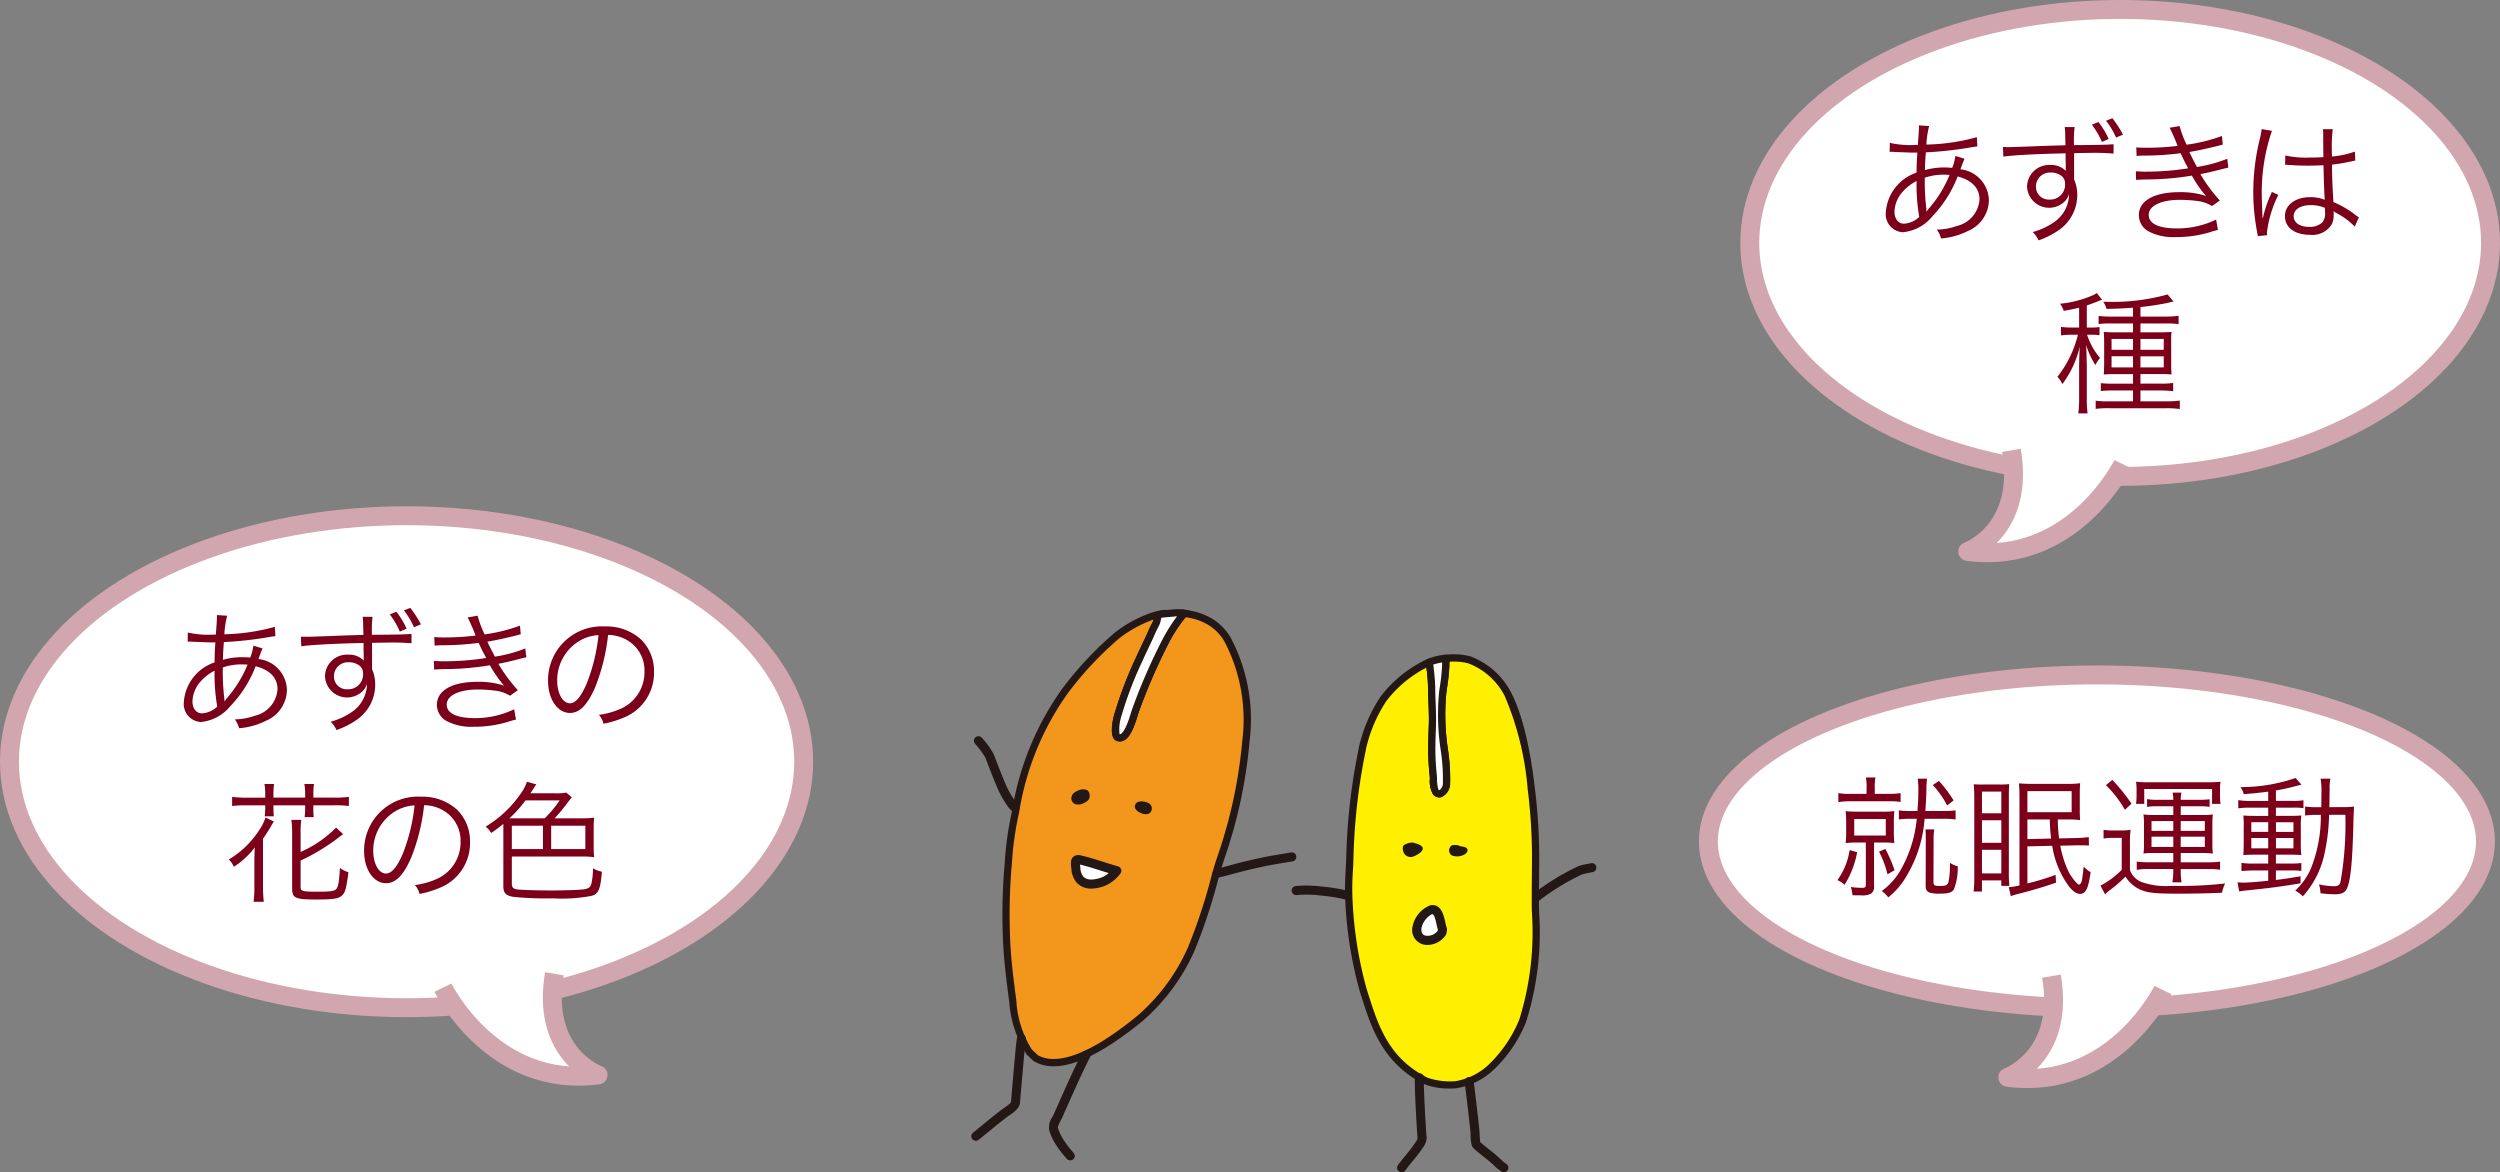 <svg xmlns="http://www.w3.org/2000/svg" viewBox="0 0 222.012 104.097"><rect x="0" y="0" width="222.012" height="104.097" fill="#808080" stroke="none"/><defs><style>.cls-1{fill:#f2971b;}.cls-2{fill:#231815;}.cls-3,.cls-5{fill:#fff;}.cls-4{fill:#fff000;}.cls-5{stroke:#d1a6af;stroke-linejoin:round;stroke-width:1.68px;}.cls-6{fill:#7d001a;}</style></defs><title>sec3-check</title><g id="レイヤー_2" data-name="レイヤー 2"><g id="文字_写真"><path class="cls-1" d="M107.392,55.17a5.656,5.656,0,0,0-1.282-.526c-.255-.061-.614-.135-.968-.183,0,.017-.006.035-.012.051a12.677,12.677,0,0,0-1.6,2.4,51.387,51.387,0,0,0-2.694,6.192c-.151.385-.7,2.771-1.579,2.377-.356-.158-.123-1.492-.014-1.859a35.963,35.963,0,0,1,2.113-5.481c.331-.728.614-1.266.927-2,.114-.269.282-.565.4-.811a6.122,6.122,0,0,1,.231-.754c-.093.017-.186.032-.275.055a10.786,10.786,0,0,0-3.456,1.823,30.748,30.748,0,0,0-4.607,4.925,25.484,25.484,0,0,0-4.4,10.779,29.25,29.25,0,0,0-.635,4.56,52.521,52.521,0,0,0-.153,6.677c.074,1.843.318,3.735.559,5.552a9.8,9.8,0,0,0,1.446,4.468l.591.558c2.968,1.721,8.126-2.618,9.325-3.6a16.9,16.9,0,0,0,4.481-6.1,57.044,57.044,0,0,0,2.3-7.062,47.018,47.018,0,0,0,2.557-11.4,15.277,15.277,0,0,0-1.675-9.1A4.628,4.628,0,0,0,107.392,55.17Z"/><path class="cls-2" d="M93.574,94.692a3.431,3.431,0,0,1-1.752-.443l-.06-.045-.591-.558a10,10,0,0,1-1.544-4.66c-.264-1.994-.489-3.791-.561-5.581a52.492,52.492,0,0,1,.153-6.717l.012-.144a28.648,28.648,0,0,1,.632-4.463c.01-.045.024-.13.045-.251a25.59,25.59,0,0,1,4.4-10.64,30.821,30.821,0,0,1,4.682-5,11.111,11.111,0,0,1,3.562-1.872c.085-.023.173-.038.261-.054l.718-.125-.352.608a1.118,1.118,0,0,0-.094.315,1.814,1.814,0,0,1-.116.4c-.048.1-.106.217-.165.333-.08.155-.163.316-.227.469-.19.447-.37.822-.555,1.209-.121.253-.244.512-.376.8l-.149.328a34.022,34.022,0,0,0-1.948,5.112,3.741,3.741,0,0,0-.127,1.486.125.125,0,0,0,.086-.011c.405-.184.78-1.413.921-1.876.045-.148.081-.263.106-.326a51.8,51.8,0,0,1,2.713-6.232,13.319,13.319,0,0,1,1.6-2.406l.067-.227.274.021c.435.059.844.152,1,.19a5.9,5.9,0,0,1,1.385.57h0a4.929,4.929,0,0,1,1.675,1.648,15.566,15.566,0,0,1,1.719,9.3,43.26,43.26,0,0,1-2.207,10.324c-.147.444-.272.82-.361,1.134l-.165.588a50.426,50.426,0,0,1-2.152,6.526,17.861,17.861,0,0,1-4.567,6.206l-.1.084C98.17,93.359,95.546,94.692,93.574,94.692Zm-1.4-.982c1.241.694,3.777.635,8.826-3.5l.1-.084a17.243,17.243,0,0,0,4.394-5.986,50.291,50.291,0,0,0,2.113-6.421l.166-.59c.091-.322.218-.706.369-1.161a42.753,42.753,0,0,0,2.177-10.183,14.929,14.929,0,0,0-1.632-8.906,4.312,4.312,0,0,0-1.479-1.441,5.363,5.363,0,0,0-1.178-.48c-.122-.03-.41-.095-.738-.148a12.819,12.819,0,0,0-1.488,2.26,52.505,52.505,0,0,0-2.675,6.151c-.021.055-.05.153-.089.28-.29.952-.652,1.992-1.269,2.273a.768.768,0,0,1-.651,0c-.728-.325-.2-2.226-.191-2.245a35.067,35.067,0,0,1,1.979-5.195l.149-.327c.133-.292.258-.555.381-.811.181-.38.357-.746.543-1.184.07-.165.16-.341.246-.51.056-.108.11-.214.155-.311a1,1,0,0,0,.051-.172,11.232,11.232,0,0,0-3.073,1.694,30.537,30.537,0,0,0-4.532,4.849,24.956,24.956,0,0,0-4.291,10.375c-.024.142-.041.241-.054.293a28.107,28.107,0,0,0-.616,4.366l-.012.145a51.8,51.8,0,0,0-.151,6.638c.071,1.763.294,3.544.556,5.522a9.088,9.088,0,0,0,1.38,4.312Z"/><path class="cls-3" d="M102.282,56.138c-.313.736-.6,1.274-.927,2a35.963,35.963,0,0,0-2.113,5.481c-.109.367-.342,1.7.014,1.859.883.394,1.428-1.992,1.579-2.377a51.387,51.387,0,0,1,2.694-6.192,12.677,12.677,0,0,1,1.6-2.4c.006-.016.007-.034.012-.051a3.58,3.58,0,0,0-.825-.037c-.455.053-.947.067-1.408.149a6.122,6.122,0,0,0-.231.754C102.564,55.573,102.4,55.869,102.282,56.138Z"/><path class="cls-2" d="M99.451,65.845a.793.793,0,0,1-.326-.071c-.728-.325-.2-2.226-.191-2.245a35.067,35.067,0,0,1,1.979-5.195l.149-.327c.133-.292.258-.555.381-.811.181-.38.357-.746.543-1.184.07-.165.16-.341.246-.51.056-.108.11-.214.155-.311a1.391,1.391,0,0,0,.069-.26,1.574,1.574,0,0,1,.181-.53l.076-.119.139-.025c.3-.055.615-.08.916-.1.173-.014.345-.028.511-.047a3.674,3.674,0,0,1,.906.037l.372.05-.188.534a12.423,12.423,0,0,0-1.56,2.343,52.505,52.505,0,0,0-2.675,6.151c-.021.055-.05.153-.089.28-.29.952-.652,1.992-1.269,2.273A.783.783,0,0,1,99.451,65.845Zm-.028-.646a.125.125,0,0,0,.086-.011c.405-.184.78-1.413.921-1.876.045-.148.081-.263.106-.326a51.8,51.8,0,0,1,2.713-6.232,15.544,15.544,0,0,1,1.276-2.02c-.073,0-.129,0-.171.009-.174.021-.353.035-.534.05-.228.019-.463.038-.688.07-.017.06-.032.13-.046.2a1.814,1.814,0,0,1-.116.4c-.048.1-.106.217-.165.333-.08.155-.163.316-.227.469h0c-.19.447-.37.822-.555,1.209-.121.253-.244.512-.376.8l-.149.328a34.022,34.022,0,0,0-1.948,5.112A3.741,3.741,0,0,0,99.423,65.2Z"/><path class="cls-2" d="M90.125,72.1a.427.427,0,0,1-.172-.035c-.45-.191-1.214-1.721-1.222-1.736-.249-.506-1.038-2.531-1.233-3.062a8.042,8.042,0,0,0-.916-1.228.4.4,0,1,1,.617-.515,7.188,7.188,0,0,1,1.054,1.466c.222.6.985,2.55,1.2,2.983a7.868,7.868,0,0,0,.864,1.38.377.377,0,0,1,.189.513A.407.407,0,0,1,90.125,72.1Z"/><path class="cls-2" d="M108.114,77.945a.4.4,0,0,1-.085-.795c.354-.076.715-.174,1.141-.29.776-.21,1.742-.472,3.261-.776.387-.077,1.4-.247,2.036-.352l.185-.031a.4.4,0,1,1,.132.793l-.185.031c-.624.1-1.628.271-2.011.347-1.491.3-2.443.557-3.207.764-.442.12-.815.221-1.182.3A.417.417,0,0,1,108.114,77.945Z"/><path class="cls-2" d="M95.564,71.433a1.059,1.059,0,0,0,.717-.137.988.988,0,0,0,.4-.291.688.688,0,0,0-.09-.81.911.911,0,0,0-.8-.011c-.21.083-.569.254-.624.559A.541.541,0,0,0,95.564,71.433Z"/><path class="cls-2" d="M100.886,71.334c-.278.353.037.68.313.818.32.16.816.267,1-.062a.536.536,0,0,0-.23-.787C101.182,70.975,100.886,71.334,100.886,71.334Z"/><path class="cls-3" d="M99.181,77.329c-1.134-.323-2.174-.709-3.29-.968-.452-.105-.417.236-.35.732a1.7,1.7,0,0,0,.379,1.039,1.862,1.862,0,0,0,1.985.19A2.917,2.917,0,0,0,99.181,77.329Z"/><path class="cls-2" d="M96.918,78.912a1.756,1.756,0,0,1-1.281-.5,2.07,2.07,0,0,1-.494-1.269c-.053-.393-.108-.8.17-1.051a.71.71,0,0,1,.669-.128c.706.164,1.393.381,2.056.591.411.13.825.261,1.254.382a.406.406,0,0,1,.268.252.4.4,0,0,1-.049.365A3.327,3.327,0,0,1,98.03,78.7,3.571,3.571,0,0,1,96.918,78.912Zm-1.009-2.134c.008.091.022.195.031.261a1.383,1.383,0,0,0,.263.808c.2.2.577.421,1.577.093a1.97,1.97,0,0,0,.671-.409c-.22-.067-.438-.136-.655-.2C97.154,77.123,96.545,76.931,95.909,76.778Z"/><path class="cls-2" d="M86.661,101.305a.4.4,0,0,1-.252-.716c.228-.182.523-.424.834-.679.757-.619,1.539-1.259,1.836-1.458.449-.3.669-.486.7-.587.007-.07.037-.424.079-.92.377-4.411.424-4.708.471-4.828a.4.4,0,0,1,.761.257c-.062.32-.32,3.343-.431,4.639-.043.5-.074.863-.082.941-.05.5-.625.885-1.006,1.138-.308.206-1.145.891-1.817,1.441-.314.256-.611.5-.84.683A.4.4,0,0,1,86.661,101.305Z"/><path class="cls-2" d="M95.039,103.046a.4.4,0,0,1-.307-.142l-.106-.125a8.92,8.92,0,0,1-.891-1.181,4.817,4.817,0,0,1-.562-1.225,1.655,1.655,0,0,1,.294-1.2c.045-.086.088-.166.119-.236.557-1.263,1.861-4.22,2.5-5.418a.4.4,0,1,1,.709.379c-.624,1.171-1.919,4.109-2.472,5.363-.038.086-.09.184-.145.289a1.771,1.771,0,0,0-.237.587,4.026,4.026,0,0,0,.478,1.04,8.235,8.235,0,0,0,.82,1.084l.107.126a.4.4,0,0,1-.306.662Z"/><path class="cls-4" d="M136.369,81.158c-.056-.6,0-3.943,0-4.863a49.537,49.537,0,0,0-.386-6.264,26.5,26.5,0,0,0-2.078-8.389,6.3,6.3,0,0,0-3.45-3.055,5.944,5.944,0,0,0-2.075-.121c.012.222.015.455,0,.68a22.851,22.851,0,0,1-.262,2.332,20.685,20.685,0,0,0,.1,4.829,17.771,17.771,0,0,1,.23,3.417c-.024.232-.456,1.148-.961.591-.209-.23-.183-1.176-.214-1.463-.049-.463-.084-.93-.107-1.394-.051-1.022,0-2.064.034-3.084.037-1.084-.068-2.272-.066-3.356a20.409,20.409,0,0,0-.208-2.208c-.031.014-.069.024-.1.039a10.765,10.765,0,0,0-3.97,3.214,13.03,13.03,0,0,0-1.867,4.376,54.711,54.711,0,0,0-1.117,9.79c-.028,1.057-.153,2.327-.1,3.385a35.879,35.879,0,0,0,1.282,8.312c.941,2.975,1.824,6.2,5.582,8.072a6.449,6.449,0,0,0,2.583.338,5.827,5.827,0,0,0,3.1-1.477,11.9,11.9,0,0,0,2.891-4.206A26.176,26.176,0,0,0,136.369,81.158Z"/><path class="cls-2" d="M128.856,96.665a6.1,6.1,0,0,1-2.358-.379c-3.73-1.853-4.741-5.069-5.633-7.906l-.113-.358a35.942,35.942,0,0,1-1.3-8.392,22.58,22.58,0,0,1,.048-2.3c.021-.385.041-.761.05-1.114a53.9,53.9,0,0,1,1.028-9.341c.042-.211.074-.377.094-.495a13.44,13.44,0,0,1,1.933-4.523,11.12,11.12,0,0,1,4.082-3.3c.025-.012.054-.023.083-.034a.375.375,0,0,1,.3.018.336.336,0,0,1,.175.224,21.665,21.665,0,0,1,.21,2.251c0,.461.018.941.037,1.423.025.646.051,1.313.03,1.944l-.015.416c-.031.871-.063,1.771-.02,2.641.025.492.06.942.106,1.376.008.073.013.188.018.322a3.531,3.531,0,0,0,.119.965.206.206,0,0,0,.087.065c.093-.01.29-.331.311-.48a16.9,16.9,0,0,0-.218-3.256l-.011-.085a21.072,21.072,0,0,1-.1-4.915l.068-.485a16.824,16.824,0,0,0,.192-1.817c.01-.215.006-.437,0-.65a.321.321,0,0,1,.289-.336,6.218,6.218,0,0,1,2.194.131,6.73,6.73,0,0,1,3.648,3.217c1.205,2.318,1.813,5.9,2.112,8.5a50.184,50.184,0,0,1,.388,6.3c0,.254,0,.692-.009,1.207-.012,1.276-.031,3.2.008,3.626a26.414,26.414,0,0,1-1.176,9.652,11.989,11.989,0,0,1-2.982,4.327,6.242,6.242,0,0,1-3.292,1.55C129.127,96.662,129,96.665,128.856,96.665Zm-2.188-37.373a10.53,10.53,0,0,0-3.557,2.972,12.808,12.808,0,0,0-1.8,4.228c-.021.123-.054.293-.1.511a53.356,53.356,0,0,0-1.016,9.235c-.009.358-.03.741-.051,1.131A22.253,22.253,0,0,0,120.1,79.6a35.378,35.378,0,0,0,1.267,8.232l.113.358c.9,2.847,1.821,5.792,5.306,7.523a6.245,6.245,0,0,0,2.425.305,5.635,5.635,0,0,0,2.912-1.4,11.6,11.6,0,0,0,2.8-4.085,26.07,26.07,0,0,0,1.127-9.34h0c-.042-.454-.024-2.325-.011-3.692,0-.511.009-.947.009-1.2a48.984,48.984,0,0,0-.384-6.227,26.6,26.6,0,0,0-2.043-8.278,6.062,6.062,0,0,0-3.252-2.894,5.34,5.34,0,0,0-1.656-.134c0,.133,0,.267,0,.4a17.678,17.678,0,0,1-.2,1.88l-.068.481a20.406,20.406,0,0,0,.1,4.745l.011.085a17.321,17.321,0,0,1,.22,3.406,1.386,1.386,0,0,1-.747,1.023.7.7,0,0,1-.772-.25,2.377,2.377,0,0,1-.28-1.365c0-.116-.008-.215-.015-.279-.048-.446-.084-.908-.109-1.412-.045-.9-.012-1.812.019-2.7l.015-.415c.021-.607-.005-1.263-.029-1.9-.02-.491-.039-.98-.038-1.449A16.2,16.2,0,0,0,126.668,59.292Z"/><path class="cls-3" d="M127.2,64.374c-.034,1.02-.085,2.062-.034,3.084.023.464.058.931.107,1.394.031.287.005,1.233.214,1.463.505.557.937-.359.961-.591a17.771,17.771,0,0,0-.23-3.417,20.685,20.685,0,0,1-.1-4.829,22.851,22.851,0,0,0,.262-2.332c.01-.225.007-.458,0-.68a5,5,0,0,0-1.451.344,20.409,20.409,0,0,1,.208,2.208C127.135,62.1,127.24,63.29,127.2,64.374Z"/><path class="cls-2" d="M127.818,70.813a.751.751,0,0,1-.566-.283,2.377,2.377,0,0,1-.28-1.365c0-.116-.008-.215-.015-.279-.048-.446-.084-.908-.109-1.412-.045-.9-.012-1.812.019-2.7l.015-.415h0c.021-.607-.005-1.263-.029-1.9-.02-.491-.039-.98-.038-1.449a19.379,19.379,0,0,0-.2-2.164.322.322,0,0,1,.191-.338,5.276,5.276,0,0,1,1.547-.369.322.322,0,0,1,.354.3c.012.232.015.476,0,.711a17.678,17.678,0,0,1-.2,1.88l-.068.481a20.406,20.406,0,0,0,.1,4.745l.011.085a17.321,17.321,0,0,1,.22,3.406,1.386,1.386,0,0,1-.747,1.023A.648.648,0,0,1,127.818,70.813Zm-.293-6.428-.015.416c-.031.871-.063,1.771-.02,2.641.025.492.06.942.106,1.376.008.073.013.188.018.322a3.531,3.531,0,0,0,.119.965.206.206,0,0,0,.087.065c.093-.01.29-.331.311-.48a16.9,16.9,0,0,0-.218-3.256l-.011-.085a21.072,21.072,0,0,1-.1-4.915l.068-.485a16.824,16.824,0,0,0,.192-1.817c0-.1.006-.2.006-.3a4.785,4.785,0,0,0-.789.189,19.148,19.148,0,0,1,.177,2c0,.461.018.941.037,1.423.025.646.051,1.313.03,1.944Z"/><path class="cls-2" d="M124.73,75.013c-.182.1-.177.353-.132.527a.683.683,0,0,0,.97.5c.237-.09.975-.478.733-.83-.157-.226-.631-.327-.842-.387A1.474,1.474,0,0,0,124.73,75.013Z"/><path class="cls-2" d="M128.977,75.047a.533.533,0,0,0-.066.91A1.327,1.327,0,0,0,130,75.909c.258-.125.507-.442.147-.659a3.266,3.266,0,0,0-.479-.107.769.769,0,0,0-.427-.1Z"/><path class="cls-2" d="M119.636,79.906a.429.429,0,0,1-.093-.011,14.454,14.454,0,0,0-2.3-.37,9.672,9.672,0,0,0-2.084-.038.4.4,0,1,1-.1-.8,10.333,10.333,0,0,1,2.257.036,15.216,15.216,0,0,1,2.408.387.4.4,0,0,1-.091.794Z"/><path class="cls-2" d="M136.467,80.048a.4.4,0,0,1-.278-.692,20.7,20.7,0,0,1,4.017-2.451,4.579,4.579,0,0,1,.692-.17c.12-.023.247-.048.377-.077a.4.4,0,1,1,.175.785c-.138.031-.272.057-.4.081a4.275,4.275,0,0,0-.564.134,20.394,20.394,0,0,0-3.742,2.278A.4.4,0,0,1,136.467,80.048Z"/><path class="cls-2" d="M124.475,104.1a.4.4,0,0,1-.329-.632c.184-.264.431-.567.693-.888a12.232,12.232,0,0,0,.966-1.288c.088-.148.084-.2.062-.424-.006-.063-.012-.132-.017-.209-.165-2.721-.232-4.387-.2-4.967a.4.4,0,0,1,.424-.378.4.4,0,0,1,.379.424c-.018.308-.015,1.35.2,4.857.006.082.011.142.017.2a1.3,1.3,0,0,1-.171.91,12.793,12.793,0,0,1-1.035,1.385c-.252.309-.49.6-.658.841A.4.4,0,0,1,124.475,104.1Z"/><path class="cls-2" d="M133.543,104.1a.4.4,0,0,1-.213-.061,4.033,4.033,0,0,1-.636-.523,12.457,12.457,0,0,0-.966-.814c-.772-.615-.96-.778-1.028-.974a4.078,4.078,0,0,1-.108-.975c0-.1-.008-.185-.012-.243-.056-.694-.421-3.7-.51-4.412a.4.4,0,1,1,.8-.1c.089.711.456,3.741.513,4.448,0,.066.01.162.014.273.008.172.024.551.054.7.117.123.5.425.78.649a12.727,12.727,0,0,1,1.047.889,3.3,3.3,0,0,0,.48.4.4.4,0,0,1-.213.743Z"/><path class="cls-3" d="M128.106,82.528c-.209-.466-.219-1.908-1.021-1.739a2.2,2.2,0,0,0-1.247,1.55c-.188,1.508,1.591,1.455,2.22.472Z"/><path class="cls-2" d="M126.767,83.917a1.526,1.526,0,0,1-.513-.086,1.334,1.334,0,0,1-.815-1.542A2.555,2.555,0,0,1,127,80.4c.979-.209,1.224.918,1.355,1.522a2.983,2.983,0,0,0,.116.447.387.387,0,0,1,.029.23l-.047.284a.4.4,0,0,1-.058.15A2,2,0,0,1,126.767,83.917Zm.421-2.737-.02,0a1.892,1.892,0,0,0-.932,1.207c-.045.368.053.6.292.686a1.111,1.111,0,0,0,1.149-.418l.015-.088a4.565,4.565,0,0,1-.121-.482C127.476,81.646,127.36,81.18,127.188,81.18Z"/><ellipse class="cls-5" cx="188.28" cy="21.572" rx="32.892" ry="20.732"/><path class="cls-5" d="M188.524,41.225s-4.388,8.976-13.78,7.751c0,0,5.1-1.838,3.879-8.983"/><ellipse class="cls-5" cx="36.106" cy="67.644" rx="35.266" ry="21.844"/><path class="cls-5" d="M39.334,87.709s4.389,8.976,13.78,7.751c0,0-5.1-1.837-3.879-8.983"/><ellipse class="cls-5" cx="186.216" cy="74.726" rx="34.505" ry="14.789"/><path class="cls-5" d="M192.079,87.92S187.69,96.9,178.3,95.671c0,0,5.1-1.837,3.879-8.983"/><path class="cls-6" d="M164.925,75.679a8.318,8.318,0,0,1-1.118,2.895,2.113,2.113,0,0,0-.635-.412,6.106,6.106,0,0,0,1.082-2.67Zm.835-5.611a5.037,5.037,0,0,0-.059-1.024h.847a4.686,4.686,0,0,0-.059,1.012V70.5h1.259a6.307,6.307,0,0,0,1.035-.07v.788a6,6,0,0,0-1.047-.059h-3.364a6.709,6.709,0,0,0-1.118.071v-.8a5.233,5.233,0,0,0,1.094.07h1.412Zm-.73,4.753a9.709,9.709,0,0,0-1.129.047,8.967,8.967,0,0,0,.047-1.071v-.671a9.375,9.375,0,0,0-.047-1.093,9.356,9.356,0,0,0,1.106.047h2.153a8.821,8.821,0,0,0,1.07-.047,9.068,9.068,0,0,0-.047,1.07v.683a8.923,8.923,0,0,0,.047,1.082,9.144,9.144,0,0,0-1.106-.047h-.7V78.7a.689.689,0,0,1-.306.682,1.806,1.806,0,0,1-.871.13c-.259,0-.459,0-.741-.012a2.956,2.956,0,0,0-.141-.729,6.86,6.86,0,0,0,.988.07c.283,0,.341-.047.341-.294V74.821Zm-.364-.623h2.8V72.739h-2.8Zm2.764,1.187a12.715,12.715,0,0,1,.812,1.895l-.624.364a8.432,8.432,0,0,0-.753-2.012Zm2.247-2.67a5.862,5.862,0,0,0-1.047.059v-.812a5.85,5.85,0,0,0,1.059.059h.589c.058-.73.082-1.2.082-1.941a6.776,6.776,0,0,0-.059-.93h.835a5.894,5.894,0,0,0-.059.941c-.011.624-.047,1.2-.094,1.93h1.577a6.55,6.55,0,0,0,1.106-.059v.812a6.638,6.638,0,0,0-1.106-.059h-1.647a11.511,11.511,0,0,1-1.542,4.976,6.834,6.834,0,0,1-1.682,2,2.893,2.893,0,0,0-.576-.565,6.01,6.01,0,0,0,1.635-1.8,11.336,11.336,0,0,0,1.47-4.612Zm2.094.941a5.749,5.749,0,0,0-.058,1.011l-.012,3.66c0,.294.094.352.6.352s.659-.082.741-.388a7.581,7.581,0,0,0,.118-1.67,2.168,2.168,0,0,0,.694.305,5.134,5.134,0,0,1-.342,2.06c-.176.282-.5.376-1.294.376a2.932,2.932,0,0,1-.811-.082c-.306-.095-.412-.271-.4-.73l.011-3.883c0-.576-.011-.776-.023-1.011Zm.412-4.306a11.241,11.241,0,0,1,1.306,1.73l-.576.447a7.987,7.987,0,0,0-1.271-1.812Z"/><path class="cls-6" d="M175.267,79.173a10.911,10.911,0,0,0,.059-1.376V70.926c0-.446-.012-.8-.047-1.282a7.568,7.568,0,0,0,.87.023h1.423a6.643,6.643,0,0,0,.859-.035c-.023.247-.035.506-.035,1.177v6.576a10.582,10.582,0,0,0,.047,1.282h-.717v-.482h-1.718v.988Zm.741-6.952h1.718V70.3h-1.718Zm0,2.623h1.718v-2h-1.718Zm0,2.718h1.718V75.468h-1.718Zm4.035-2.4v3.293a22.073,22.073,0,0,0,2.506-.764l.035.694c-1.164.4-2.164.695-3.317.988a4.631,4.631,0,0,0-.695.212l-.188-.8a5.042,5.042,0,0,0,.954-.154V70.786c0-.459-.013-.835-.048-1.224a10.406,10.406,0,0,0,1.153.047H183.6a6.6,6.6,0,0,0,1.129-.059c-.023.282-.035.506-.035,1.012v1.306a8.6,8.6,0,0,0,.035.964,7.513,7.513,0,0,0-1.153-.058h-.834a13.392,13.392,0,0,0,.117,1.682l1.529-.036a9.32,9.32,0,0,0,1.106-.082l.012.753c-.341-.023-.494-.023-.847-.023H184.4l-1.435.035a9.08,9.08,0,0,0,.647,2.118,4.256,4.256,0,0,0,.859,1.247.358.358,0,0,0,.188.094c.142-.082.212-.235.259-.588.094-.718.094-.718.117-1.024a2.471,2.471,0,0,0,.624.5c-.2,1.448-.436,1.93-.941,1.93-.306,0-.6-.2-.953-.623a8.138,8.138,0,0,1-1.518-3.647Zm0-3.036h3.929v-1.87h-3.929Zm2.106,2.342a15.731,15.731,0,0,1-.118-1.694h-1.988v1.741Z"/><path class="cls-6" d="M186.806,73.691a4.633,4.633,0,0,0,.907.059h.588a5.482,5.482,0,0,0,.906-.059,8.794,8.794,0,0,0-.059,1.247v2.33a1.82,1.82,0,0,0,1.024,1.059,6.556,6.556,0,0,0,2.694.34,35.738,35.738,0,0,0,4.74-.212,3.2,3.2,0,0,0-.282.825c-1.376.058-2.541.082-3.847.082-2.165,0-2.8-.071-3.494-.4a3,3,0,0,1-1.235-1.117,11.1,11.1,0,0,1-1.364,1.189,4.748,4.748,0,0,0-.448.387l-.4-.776a7.37,7.37,0,0,0,1.883-1.4V74.409h-.753a4.542,4.542,0,0,0-.86.059Zm.777-4.435a16.008,16.008,0,0,1,1.706,2.117l-.588.541a9.81,9.81,0,0,0-1.683-2.187Zm2.153.894a4.607,4.607,0,0,0-.047-.73,9.3,9.3,0,0,0,1.082.048H196.1a9.693,9.693,0,0,0,1.095-.048,4.263,4.263,0,0,0-.047.718v.494a4.429,4.429,0,0,0,.047.753h-.753V70.068h-6.023v1.317h-.73a4.676,4.676,0,0,0,.047-.729Zm1.518,5.6a7.112,7.112,0,0,0-.907.047,4.715,4.715,0,0,0,.048-.764V73.115a4.744,4.744,0,0,0-.048-.788,6.681,6.681,0,0,0,.907.046H193V71.6h-1.424a4.916,4.916,0,0,0-.905.059v-.694a4.705,4.705,0,0,0,.893.059H193a3.827,3.827,0,0,0-.059-.636h.777a3.186,3.186,0,0,0-.059.636h1.693a5.672,5.672,0,0,0,.871-.047v.682a4.842,4.842,0,0,0-.906-.059h-1.658v.776h1.94a6.717,6.717,0,0,0,.918-.046,5.5,5.5,0,0,0-.046.788v1.918a5.168,5.168,0,0,0,.046.764,7.515,7.515,0,0,0-.918-.047h-1.94v.824h2.482a7.476,7.476,0,0,0,1.012-.059v.718a6.3,6.3,0,0,0-1.012-.06h-2.482v.154a6.891,6.891,0,0,0,.07,1.023h-.811A6.563,6.563,0,0,0,193,77.327v-.154h-2.259a5.853,5.853,0,0,0-.988.072v-.73a8.011,8.011,0,0,0,.988.059H193V75.75Zm-.189-2.836v.872H193v-.872Zm0,1.389v.906H193V74.3Zm2.589-.517H195.8v-.872h-2.141Zm0,1.423H195.8V74.3h-2.141Z"/><path class="cls-6" d="M201.428,70.3c-.846.117-1.282.153-2.176.224a1.589,1.589,0,0,0-.294-.624,15.017,15.017,0,0,0,4.906-.812l.518.6c-.165.035-.165.035-.588.14a15.891,15.891,0,0,1-1.683.366v.928h1.412a5.408,5.408,0,0,0,1.035-.058v.706a5.209,5.209,0,0,0-.941-.047h-1.506v.729h1.224c.459,0,.753-.011,1.035-.036a6.3,6.3,0,0,0-.047,1.036v1.365a8.023,8.023,0,0,0,.047,1.117c-.282-.024-.588-.035-1.082-.035h-1.177v.788H203.3a7.139,7.139,0,0,0,1.07-.047v.706a5.905,5.905,0,0,0-.965-.047h-1.294v.847c.753-.094,1.152-.153,2.189-.329v.623c-1.648.283-2.825.435-4.825.636a5.507,5.507,0,0,0-.623.093l-.153-.811c.188.011.389.023.494.023.365,0,1.035-.047,2.235-.164V77.3h-1.305a10.23,10.23,0,0,0-1.071.059v-.73a6.491,6.491,0,0,0,1.082.059h1.294V75.9h-1.117c-.494,0-.812.011-1.094.035.023-.259.035-.518.035-1.106V73.456a7.924,7.924,0,0,0-.035-1.036c.306.025.624.036,1.118.036h1.093v-.729h-1.6a6.434,6.434,0,0,0-1.059.059v-.73a6.688,6.688,0,0,0,1.071.07h1.587Zm-1.5,2.718v.858h1.5v-.858Zm0,1.4v.918h1.5V74.42Zm2.188-.541h1.553v-.858h-1.553Zm0,1.459h1.553V74.42h-1.553Zm5.894-3.659a8.67,8.67,0,0,0,1.047-.047c-.024.259-.036.494-.059,1.236-.082,3.552-.235,5.212-.553,5.976-.165.424-.482.576-1.129.576a11.736,11.736,0,0,1-1.247-.093,3.187,3.187,0,0,0-.13-.789,6.508,6.508,0,0,0,1.271.165c.435,0,.564-.082.647-.435a29.93,29.93,0,0,0,.423-5.906h-1.446a17.682,17.682,0,0,1-.483,3.776A8.147,8.147,0,0,1,204.5,79.6a2.63,2.63,0,0,0-.67-.506,6.072,6.072,0,0,0,1.364-1.906,12.431,12.431,0,0,0,.906-4.823h-.3a7.217,7.217,0,0,0-1.095.058v-.8a6.314,6.314,0,0,0,1.047.058h.388c.012-.4.012-.74.012-1.176a6.658,6.658,0,0,0-.07-1.353h.87a3.52,3.52,0,0,0-.07.894c-.012.835-.012,1.236-.024,1.635Z"/><path class="cls-6" d="M167.826,12.687a8.243,8.243,0,0,0,2.2.188c.035,0,.082,0,.294-.011.012-.284.012-.284.059-.883.011-.13.035-.588.035-.671a1.331,1.331,0,0,0-.011-.176l.917.059a7.779,7.779,0,0,0-.247,1.646,18.064,18.064,0,0,0,4.482-.658L175.6,13c-.153.024-.188.024-.411.059a33.166,33.166,0,0,1-4.165.471c-.071,1-.071,1-.082,1.576a6.238,6.238,0,0,1,1.741-.235c.247,0,.388.012.682.036a4.431,4.431,0,0,0,.282-1.06l.812.247c-.035.071-.164.389-.365.941a2.831,2.831,0,0,1,2.53,2.753,3.019,3.019,0,0,1-1.847,2.718,6.488,6.488,0,0,1-2.4.671,2.409,2.409,0,0,0-.377-.788,5.5,5.5,0,0,0,1.765-.318,2.6,2.6,0,0,0,2.024-2.353c0-1.012-.671-1.718-1.942-2.047a10.6,10.6,0,0,1-2.235,3.53,3.855,3.855,0,0,1-2.624,1.422,1.605,1.605,0,0,1-1.517-1.788,4.012,4.012,0,0,1,2.729-3.506c.012-.858.012-.917.071-1.776H169.8c-.117,0-.647-.023-1.588-.059a2.042,2.042,0,0,0-.212-.011,1.3,1.3,0,0,0-.188.011Zm1.129,4.352a2.78,2.78,0,0,0-.717,1.753c0,.648.341,1.071.847,1.071a2.123,2.123,0,0,0,1.353-.6,16.608,16.608,0,0,1-.236-3.188A4.231,4.231,0,0,0,168.955,17.039Zm2.153,1.742a1.27,1.27,0,0,1,.224-.306,10.651,10.651,0,0,0,1.8-2.941c-.377-.024-.436-.024-.565-.024a5.275,5.275,0,0,0-1.635.271,19.829,19.829,0,0,0,.129,2.694.76.76,0,0,1,.012.165v.129Z"/><path class="cls-6" d="M183.4,11.969a3.89,3.89,0,0,0-.047-.682h.883a9.722,9.722,0,0,0-.059,1.47v.13c2.223-.012,3.129-.036,3.518-.083v.836a20.521,20.521,0,0,0-2.247-.06c-.177,0-.307,0-1.259.024v2.33a3.368,3.368,0,0,1,.282,1.388,3.79,3.79,0,0,1-1.577,3.071,7.47,7.47,0,0,1-1.858.952,2.593,2.593,0,0,0-.518-.741,6.028,6.028,0,0,0,1.906-.882,3.047,3.047,0,0,0,1.318-2.482,1.647,1.647,0,0,1-.318.576,1.967,1.967,0,0,1-3.412-1.224,1.957,1.957,0,0,1,2.083-1.94,1.8,1.8,0,0,1,1.364.529c-.011-.165-.011-.212-.011-.647,0-.047-.012-.164-.012-.306v-.611c-2.365.046-4.741.164-5.529.294l-.036-.86c.212.012.294.012.471.012.341,0,.341,0,2.235-.07,1.129-.047,2.047-.071,2.847-.094Zm-.506,3.541a1.506,1.506,0,0,0-.788-.188,1.244,1.244,0,0,0-1.305,1.235,1.137,1.137,0,0,0,1.211,1.165,1.319,1.319,0,0,0,1.377-1.389A.852.852,0,0,0,182.889,15.51Zm3.459-4.671a6.984,6.984,0,0,1,.906,1.506l-.6.259a6.887,6.887,0,0,0-.894-1.529Zm1.236-.341a9.237,9.237,0,0,1,.941,1.459l-.612.259a7,7,0,0,0-.894-1.494Z"/><path class="cls-6" d="M189.71,13.086a8.638,8.638,0,0,0,.882.036,23.2,23.2,0,0,0,2.789-.165,15.775,15.775,0,0,0-.706-1.612l.881-.152a9.877,9.877,0,0,0,.624,1.658,14.807,14.807,0,0,0,3.141-.776l.071.764c-1.047.283-2.305.554-2.965.659.177.389.5,1.012.671,1.33a12,12,0,0,0,2.694-.73l.094.789c-.2.047-.247.047-.635.152-.824.212-1.411.342-1.847.424a13.719,13.719,0,0,0,1.73,2.341l-.695.494a3.2,3.2,0,0,0-1.294-.447,11.866,11.866,0,0,0-1.541-.105c-1.694,0-2.788.529-2.788,1.34,0,.777.894,1.2,2.506,1.2A7.913,7.913,0,0,0,196.8,19.5l.165.918a7.261,7.261,0,0,0-.706.2,10.21,10.21,0,0,1-3.011.435,4.741,4.741,0,0,1-2.424-.494,1.644,1.644,0,0,1-.882-1.459c0-1.27,1.353-2.035,3.588-2.035a7.076,7.076,0,0,1,2.377.342,10.755,10.755,0,0,1-1.259-1.813,24.516,24.516,0,0,1-4.129.342c-.565.023-.612.023-.824.047l-.023-.776a9.289,9.289,0,0,0,.94.035,23.506,23.506,0,0,0,3.707-.294c-.307-.576-.377-.706-.671-1.342a25,25,0,0,1-3.177.212,6.645,6.645,0,0,0-.729.035Z"/><path class="cls-6" d="M201.761,11.617a16.777,16.777,0,0,0-.906,5.517c0,.411.024,1.106.047,1.647,0,.093,0,.118.012.329v.223l.047.012a10.533,10.533,0,0,1,.694-2.07,1.814,1.814,0,0,0,.095-.236l.576.271a10.157,10.157,0,0,0-1.012,3.342,1.248,1.248,0,0,0,.024.234l-.835.083c-.013-.106-.025-.165-.072-.435a18.711,18.711,0,0,1-.329-3.495,19.969,19.969,0,0,1,.612-4.834,5.215,5.215,0,0,0,.129-.742Zm1.188,2.187a8.108,8.108,0,0,0,2.118.189c.459,0,.776-.012,1.259-.036-.012-1.106-.012-1.106-.012-2a2.652,2.652,0,0,0-.035-.482h.882a12.018,12.018,0,0,0-.082,1.847c0,.13,0,.318.012.577a8.045,8.045,0,0,0,2.035-.436l.035.8c-.024,0-.024,0-.823.165a11.744,11.744,0,0,1-1.247.189c.011,1.164.035,1.764.128,3.329a8.453,8.453,0,0,1,1.965,1.152c.142.1.165.118.294.2l-.364.824a6.318,6.318,0,0,0-1.671-1.223,1.009,1.009,0,0,1-.117-.071.684.684,0,0,0-.107-.071,1.659,1.659,0,0,1,.024.306,2.027,2.027,0,0,1-.141.8,2.008,2.008,0,0,1-1.965.988c-1.364,0-2.223-.646-2.223-1.67,0-.976.929-1.671,2.235-1.671a3.307,3.307,0,0,1,1.306.236c-.035-.248-.082-1.353-.117-3.071-.53.024-.895.035-1.342.035-.482,0-.917-.011-1.329-.035a3.15,3.15,0,0,0-.376-.023,1.735,1.735,0,0,0-.2-.012.539.539,0,0,0-.119-.012h-.046Zm2.259,4.412c-.917,0-1.518.388-1.518.977s.541.953,1.365.953a1.619,1.619,0,0,0,1.2-.412,1.376,1.376,0,0,0,.223-.918c0-.082-.011-.353-.011-.353A3.047,3.047,0,0,0,205.208,18.216Z"/><path class="cls-6" d="M184.635,27.325c-.518.129-.788.176-1.365.282a2.322,2.322,0,0,0-.329-.636,9.3,9.3,0,0,0,2.859-.728,1.569,1.569,0,0,0,.4-.224l.471.588c-.164.07-.176.07-.4.165q-.53.212-.953.352v1.965h.341a4.518,4.518,0,0,0,.788-.047v.73a4.971,4.971,0,0,0-.788-.048h-.317a6.109,6.109,0,0,0,1.153,2.071,2.517,2.517,0,0,0-.412.623,7.063,7.063,0,0,1-.823-1.788c.023.389.023.506.035.907,0,.2.011.364.011.47.012.223.012.376.012.447v2.918a8.636,8.636,0,0,0,.071,1.34h-.824a10.781,10.781,0,0,0,.071-1.34V32.665c0-.541.023-1.4.059-1.893a8.887,8.887,0,0,1-1.553,3.341,1.965,1.965,0,0,0-.436-.648,9.743,9.743,0,0,0,1.824-3.741h-.577a7.727,7.727,0,0,0-.929.06v-.753a7.536,7.536,0,0,0,.941.058h.671Zm4.788,0c-.776.058-1.412.093-2.353.105a2.217,2.217,0,0,0-.294-.635c.294.012.518.012.659.012a18.041,18.041,0,0,0,5.059-.659l.529.636a4.545,4.545,0,0,0-.482.105,23.482,23.482,0,0,1-2.459.377v.847h2.247a7.556,7.556,0,0,0,1.141-.071v.742a7.569,7.569,0,0,0-1.094-.06h-2.294v.789h1.694c.483,0,.765-.012,1.07-.036a6.749,6.749,0,0,0-.035.988v1.671c0,.624.012.859.035,1.118-.294-.024-.564-.036-1.058-.036h-1.706v.848h1.753a6.757,6.757,0,0,0,1.153-.059v.729c-.365-.035-.729-.059-1.165-.059h-1.741v.965h2.294a8.223,8.223,0,0,0,1.2-.07v.753a8.315,8.315,0,0,0-1.224-.072h-5.023a7.988,7.988,0,0,0-1.223.06v-.73a7.833,7.833,0,0,0,1.223.059h2.094v-.965h-1.729a9.689,9.689,0,0,0-1.13.047v-.7a8.965,8.965,0,0,0,1.118.047h1.741v-.848H187.87c-.482,0-.8.012-1.047.036.023-.377.036-.671.036-1.118V30.465c0-.458-.013-.681-.036-.988.306.024.6.036,1.106.036h1.494v-.789h-1.941a9.048,9.048,0,0,0-1.118.048v-.718a7.73,7.73,0,0,0,1.118.059h1.941ZM187.517,30.1v.965h1.906V30.1Zm0,1.541v.988h1.906v-.988Zm2.565-.576h2.07V30.1h-2.07Zm0,1.564h2.07v-.988h-2.07Z"/><path class="cls-6" d="M16.68,56.172a8.19,8.19,0,0,0,2.2.189c.035,0,.082,0,.294-.012.012-.282.012-.282.059-.882.011-.13.035-.589.035-.671a1.331,1.331,0,0,0-.011-.176l.917.058a7.806,7.806,0,0,0-.247,1.648,18,18,0,0,0,4.482-.66l.047.825c-.153.023-.188.023-.411.058a32.8,32.8,0,0,1-4.165.471c-.071,1-.071,1-.082,1.576a6.2,6.2,0,0,1,1.741-.235c.247,0,.388.011.682.035a4.423,4.423,0,0,0,.282-1.059l.812.247c-.035.071-.164.388-.365.942a2.829,2.829,0,0,1,2.53,2.753A3.019,3.019,0,0,1,23.633,64a6.451,6.451,0,0,1-2.4.67,2.438,2.438,0,0,0-.377-.788,5.464,5.464,0,0,0,1.765-.317,2.594,2.594,0,0,0,2.024-2.354c0-1.011-.671-1.716-1.942-2.046a10.579,10.579,0,0,1-2.235,3.529,3.859,3.859,0,0,1-2.624,1.424,1.606,1.606,0,0,1-1.517-1.788,4.008,4.008,0,0,1,2.729-3.506c.012-.86.012-.918.071-1.777h-.471c-.117,0-.647-.023-1.588-.058a1.873,1.873,0,0,0-.212-.012,1.2,1.2,0,0,0-.188.012Zm1.129,4.354a2.775,2.775,0,0,0-.717,1.753c0,.646.341,1.07.847,1.07a2.129,2.129,0,0,0,1.353-.6,16.608,16.608,0,0,1-.236-3.188A4.2,4.2,0,0,0,17.809,60.526Zm2.153,1.741a1.324,1.324,0,0,1,.224-.307,10.616,10.616,0,0,0,1.8-2.94C21.609,59,21.551,59,21.421,59a5.274,5.274,0,0,0-1.635.27,19.793,19.793,0,0,0,.129,2.693.774.774,0,0,1,.012.165v.13Z"/><path class="cls-6" d="M32.249,55.455a3.89,3.89,0,0,0-.047-.682h.883a9.738,9.738,0,0,0-.059,1.471v.128c2.223-.011,3.129-.035,3.518-.082v.835a21.345,21.345,0,0,0-2.247-.058c-.177,0-.307,0-1.259.023v2.329a3.373,3.373,0,0,1,.282,1.389,3.784,3.784,0,0,1-1.577,3.07,7.468,7.468,0,0,1-1.858.953,2.593,2.593,0,0,0-.518-.741,6,6,0,0,0,1.906-.883,3.044,3.044,0,0,0,1.318-2.482,1.652,1.652,0,0,1-.318.577,1.967,1.967,0,0,1-3.412-1.223,1.957,1.957,0,0,1,2.083-1.942,1.808,1.808,0,0,1,1.364.529c-.011-.164-.011-.211-.011-.646,0-.048-.012-.165-.012-.307V57.1c-2.365.047-4.741.165-5.529.294l-.036-.858c.212.011.294.011.471.011.341,0,.341,0,2.235-.07,1.129-.048,2.047-.071,2.847-.095ZM31.743,59a1.5,1.5,0,0,0-.788-.189,1.244,1.244,0,0,0-1.3,1.235,1.136,1.136,0,0,0,1.211,1.164,1.318,1.318,0,0,0,1.377-1.387A.849.849,0,0,0,31.743,59ZM35.2,54.326a6.953,6.953,0,0,1,.906,1.505l-.6.259a6.887,6.887,0,0,0-.894-1.529Zm1.236-.341a9.135,9.135,0,0,1,.941,1.458l-.612.259a7.007,7.007,0,0,0-.894-1.495Z"/><path class="cls-6" d="M38.564,56.573c.282.023.482.035.882.035a23.2,23.2,0,0,0,2.789-.165,15.755,15.755,0,0,0-.706-1.612l.882-.153a9.811,9.811,0,0,0,.623,1.659,14.882,14.882,0,0,0,3.142-.776l.07.765c-1.047.282-2.306.552-2.965.659.177.387.5,1.012.671,1.329a11.871,11.871,0,0,0,2.694-.73l.094.788c-.2.047-.247.047-.635.154-.824.212-1.412.341-1.847.423a13.766,13.766,0,0,0,1.729,2.341l-.694.495A3.188,3.188,0,0,0,44,61.337a12.033,12.033,0,0,0-1.541-.106c-1.694,0-2.788.53-2.788,1.342,0,.776.894,1.2,2.506,1.2a7.935,7.935,0,0,0,3.482-.789l.164.918a6.791,6.791,0,0,0-.706.2,10.243,10.243,0,0,1-3.011.436,4.751,4.751,0,0,1-2.424-.495,1.645,1.645,0,0,1-.882-1.459c0-1.27,1.353-2.035,3.588-2.035a7.08,7.08,0,0,1,2.377.341,10.786,10.786,0,0,1-1.259-1.811,24.567,24.567,0,0,1-4.129.34c-.565.024-.612.024-.824.047l-.023-.776a9.289,9.289,0,0,0,.94.035,23.388,23.388,0,0,0,3.707-.294c-.306-.576-.377-.7-.671-1.341a25,25,0,0,1-3.177.212,6.645,6.645,0,0,0-.729.035Z"/><path class="cls-6" d="M52.845,61.055c-.683,1.553-1.377,2.259-2.224,2.259-1.117,0-1.953-1.224-1.953-2.871A4.779,4.779,0,0,1,53.7,55.631,4.555,4.555,0,0,1,56.939,56.8a3.94,3.94,0,0,1,1.141,2.87,4.281,4.281,0,0,1-2.694,4.059,9.1,9.1,0,0,1-1.788.542,1.882,1.882,0,0,0-.412-.789,7.041,7.041,0,0,0,1.965-.553,3.55,3.55,0,0,0,2.082-3.294,3.1,3.1,0,0,0-1.87-2.953A3.42,3.42,0,0,0,54,56.384,17.665,17.665,0,0,1,52.845,61.055ZM51.4,56.949a4.07,4.07,0,0,0-1.918,3.506c0,1.129.494,2,1.13,2,.494,0,.964-.553,1.47-1.706A16.137,16.137,0,0,0,53.151,56.4,3.721,3.721,0,0,0,51.4,56.949Z"/><path class="cls-6" d="M22.59,76.611c0-.436.012-.883.036-1.354a7.225,7.225,0,0,1-1.859,1.718,1.943,1.943,0,0,0-.447-.647,8.272,8.272,0,0,0,2.67-2.565,4.315,4.315,0,0,0,.588-1.164l.742.353a5.587,5.587,0,0,0-.294.494c-.2.341-.412.659-.671,1.035v4.306a12.3,12.3,0,0,0,.071,1.3H22.52a10,10,0,0,0,.07-1.3Zm.965-6.154a5.014,5.014,0,0,0-.07-.835h.858a4.745,4.745,0,0,0-.059.835v.376H27.1v-.376a5.014,5.014,0,0,0-.07-.835h.858a4.738,4.738,0,0,0-.059.835v.376h1.824a9.324,9.324,0,0,0,1.329-.07v.812a9.677,9.677,0,0,0-1.329-.059H27.825v.271a7.036,7.036,0,0,0,.036.776h-.812A5.383,5.383,0,0,0,27.1,71.8v-.282H24.284v.2a6.93,6.93,0,0,0,.036.777h-.812a7.587,7.587,0,0,0,.047-.765v-.212H21.92a9.3,9.3,0,0,0-1.306.059v-.812a8.96,8.96,0,0,0,1.306.07h1.635Zm3.141,8.33c0,.353.176.4,1.506.4,1.129,0,1.459-.047,1.647-.224s.27-.694.341-1.883a2.358,2.358,0,0,0,.753.377c-.188,1.448-.282,1.8-.565,2.059-.306.294-.776.365-2.341.365-1.823,0-2.094-.13-2.094-.988V74.01a8.338,8.338,0,0,0-.07-1.2h.882a8.42,8.42,0,0,0-.059,1.177v1.671a10.169,10.169,0,0,0,3.153-2.165l.623.587c-.152.107-.176.119-.446.331a18.255,18.255,0,0,1-3.33,2.011Z"/><path class="cls-6" d="M36.51,76.175c-.682,1.553-1.376,2.259-2.223,2.259-1.118,0-1.953-1.224-1.953-2.871a4.778,4.778,0,0,1,5.035-4.812A4.552,4.552,0,0,1,40.6,71.916a3.941,3.941,0,0,1,1.141,2.871,4.279,4.279,0,0,1-2.694,4.058,9.083,9.083,0,0,1-1.788.542,1.86,1.86,0,0,0-.412-.789,7.041,7.041,0,0,0,1.965-.553A3.551,3.551,0,0,0,40.9,74.751,3.1,3.1,0,0,0,39.028,71.8a3.416,3.416,0,0,0-1.365-.294A17.588,17.588,0,0,1,36.51,76.175Zm-1.447-4.106a4.07,4.07,0,0,0-1.917,3.506c0,1.13.494,2,1.129,2,.494,0,.965-.553,1.471-1.7a16.192,16.192,0,0,0,1.07-4.354A3.728,3.728,0,0,0,35.063,72.069Z"/><path class="cls-6" d="M51.817,72.669a6.787,6.787,0,0,0,.953-.058,5.785,5.785,0,0,0-.047.823V75.3a6.149,6.149,0,0,0,.047.824,6.543,6.543,0,0,0-.953-.059H45.453v2.388c0,.376.129.5.588.541s1.47.082,2.905.082c1.048,0,2.33-.035,2.73-.082.612-.07.753-.165.859-.587a7.026,7.026,0,0,0,.129-1.294,2.793,2.793,0,0,0,.788.3c-.129,1.553-.3,1.965-.905,2.141a14.089,14.089,0,0,1-3.447.224,29.232,29.232,0,0,1-3.483-.129c-.717-.119-.917-.342-.917-.989V73.163a12.856,12.856,0,0,1-1.083.812,1.824,1.824,0,0,0-.494-.564,10.07,10.07,0,0,0,3.118-2.93,3.871,3.871,0,0,0,.553-1.059l.835.236a1.792,1.792,0,0,0-.176.258c-.106.164-.118.189-.353.53h2.153a4.591,4.591,0,0,0,1.035-.059l.494.423c-.071.083-.153.177-.494.624a14.021,14.021,0,0,1-1.035,1.235Zm-3.447,0A9.829,9.829,0,0,0,49.7,71.08H46.664a10.651,10.651,0,0,1-1.423,1.589Zm-.153.659H45.453V75.4h2.764Zm.729,2.071h3.036V73.328H48.946Z"/></g></g></svg>